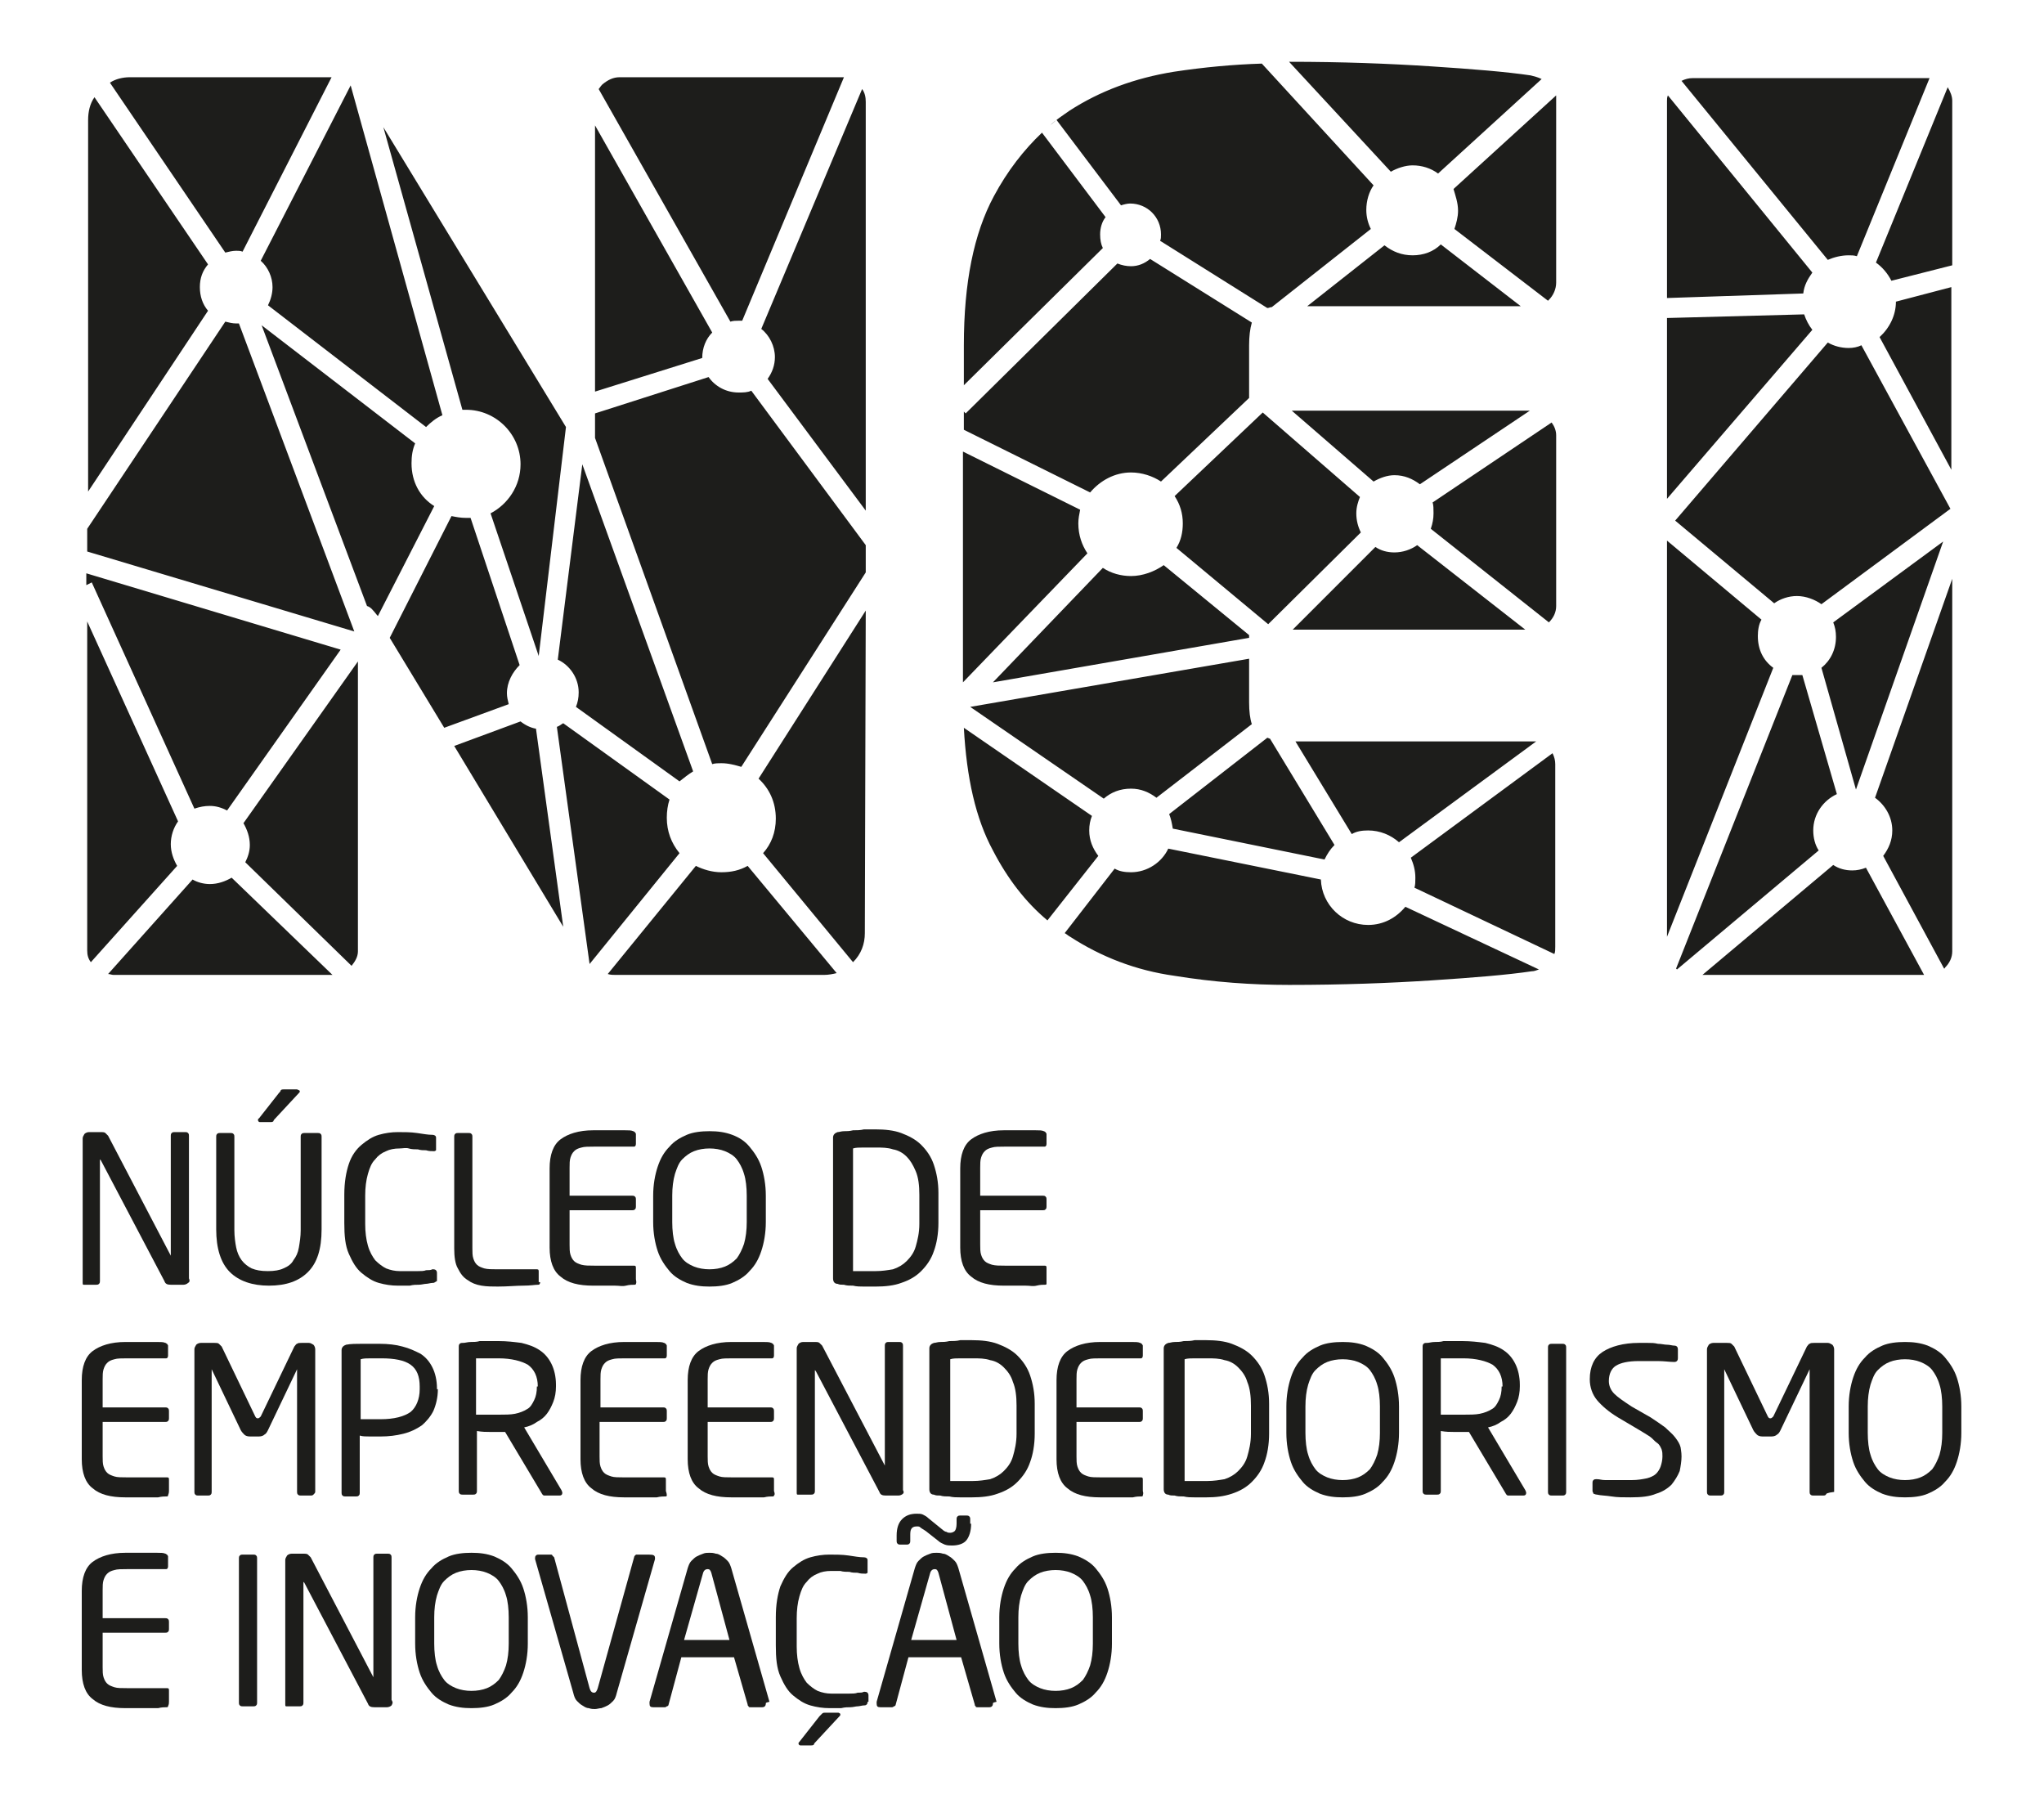 <svg xmlns="http://www.w3.org/2000/svg" xmlns:xlink="http://www.w3.org/1999/xlink" id="Camada_1" x="0px" y="0px" viewBox="0 0 225 199" style="enable-background:new 0 0 225 199;" xml:space="preserve"><style type="text/css">	.st0{fill:#1D1D1B;}</style><g>	<g>		<g>			<path class="st0" d="M20.7,141.2c-0.1,0.1-0.3,0.2-0.5,0.2h-1.4c-0.4,0-0.6-0.1-0.7-0.4l-7-13.3c0,0-0.1-0.1-0.1-0.1    c0,0,0,0,0,0.1V141c0,0.1,0,0.2-0.1,0.3c-0.1,0.1-0.2,0.1-0.3,0.1H9.5c-0.1,0-0.2,0-0.3,0c-0.1,0-0.1-0.1-0.1-0.2v-15.9    c0-0.2,0.1-0.3,0.2-0.5c0.1-0.1,0.3-0.2,0.5-0.2H11c0.3,0,0.5,0,0.6,0.1c0.1,0.1,0.2,0.2,0.3,0.3l6.9,13.2l0,0.1c0,0,0,0,0-0.1    v-13.2c0-0.1,0-0.2,0.1-0.3c0.1-0.1,0.2-0.1,0.3-0.1h1.2c0.1,0,0.2,0,0.3,0.1c0.1,0.1,0.1,0.2,0.1,0.3v15.7    C20.9,140.9,20.9,141.1,20.7,141.2z"></path>			<path class="st0" d="M35.4,135.3c0,2.2-0.5,3.7-1.5,4.7c-1,1-2.4,1.5-4.3,1.5c-1.8,0-3.3-0.5-4.3-1.5c-1-1-1.5-2.6-1.5-4.7v-10.2    c0-0.1,0-0.2,0.1-0.3c0.1-0.1,0.2-0.1,0.3-0.1h1.2c0.1,0,0.2,0,0.3,0.1c0.1,0.1,0.1,0.2,0.1,0.3v10.3c0,0.7,0.1,1.4,0.2,1.9    s0.3,1,0.6,1.4c0.3,0.4,0.7,0.7,1.1,0.9c0.5,0.2,1,0.3,1.8,0.3c0.7,0,1.3-0.1,1.7-0.3c0.5-0.2,0.9-0.5,1.1-0.9    c0.3-0.4,0.5-0.8,0.6-1.4c0.1-0.6,0.2-1.2,0.2-1.9v-10.3c0-0.1,0-0.2,0.1-0.3c0.1-0.1,0.2-0.1,0.3-0.1H35c0.1,0,0.2,0,0.3,0.1    c0.1,0.1,0.1,0.2,0.1,0.3V135.3z M33,120.1c0,0.1,0,0.1-0.1,0.2l-2.6,2.8c-0.1,0.1-0.2,0.2-0.2,0.3c-0.1,0.1-0.2,0.1-0.3,0.1    h-1.2c-0.1,0-0.2-0.1-0.2-0.2c0-0.1,0-0.2,0.1-0.2l2.2-2.8c0.1-0.1,0.2-0.2,0.2-0.3c0.1-0.1,0.2-0.1,0.3-0.1h1.5    C32.9,120,33,120,33,120.1z"></path>			<path class="st0" d="M47.9,141.1c-0.1,0.1-0.2,0.1-0.3,0.1c-0.2,0-0.5,0.1-0.7,0.1c-0.2,0-0.5,0.1-0.8,0.1c-0.3,0-0.6,0-1,0.1    c-0.4,0-0.8,0-1.3,0c-0.7,0-1.4-0.1-2.1-0.3s-1.3-0.6-1.9-1.1c-0.6-0.5-1-1.2-1.4-2.1c-0.4-0.9-0.5-2-0.5-3.4v-3.1    c0-1.4,0.2-2.5,0.5-3.4s0.8-1.6,1.4-2.1c0.6-0.5,1.2-0.9,1.9-1.1c0.7-0.2,1.4-0.3,2.1-0.3c0.7,0,1.4,0,2.1,0.1    c0.7,0.1,1.2,0.2,1.7,0.2c0.2,0,0.4,0.1,0.4,0.3v1.2c0,0.1,0,0.1,0,0.2c0,0-0.1,0.1-0.2,0.1h-0.1c-0.2,0-0.5,0-0.8-0.1    c-0.3,0-0.6,0-0.9-0.1c-0.3,0-0.7,0-1-0.1s-0.7,0-1,0c-0.6,0-1.1,0.1-1.5,0.3c-0.5,0.2-0.9,0.5-1.2,0.9c-0.4,0.4-0.6,0.9-0.8,1.6    c-0.2,0.7-0.3,1.5-0.3,2.4v3.1c0,0.9,0.1,1.7,0.3,2.4c0.2,0.7,0.5,1.2,0.8,1.6c0.4,0.4,0.8,0.7,1.2,0.9c0.5,0.2,1,0.3,1.5,0.3    c0.3,0,0.7,0,1,0c0.4,0,0.7,0,1,0c0.3,0,0.7,0,0.9-0.1c0.3,0,0.5,0,0.7-0.1h0.1c0.2,0,0.4,0.1,0.4,0.4v0.9    C48,141,48,141.1,47.9,141.1z"></path>			<path class="st0" d="M59.4,141.3c0,0.1-0.1,0.1-0.2,0.1c-0.3,0-0.8,0.1-1.6,0.1c-0.8,0-1.7,0.1-2.8,0.1c-0.6,0-1.2,0-1.8-0.1    c-0.6-0.1-1.1-0.3-1.5-0.6c-0.5-0.3-0.8-0.7-1.1-1.3c-0.3-0.5-0.4-1.3-0.4-2.2v-12.3c0-0.1,0-0.2,0.1-0.3    c0.1-0.1,0.2-0.1,0.3-0.1h1.2c0.1,0,0.2,0,0.3,0.1c0.1,0.1,0.1,0.2,0.1,0.3v12.3c0,0.4,0,0.8,0.1,1.1c0.1,0.3,0.2,0.5,0.4,0.7    c0.2,0.2,0.5,0.3,0.8,0.4c0.4,0.1,0.8,0.1,1.4,0.1h4.4c0.2,0,0.2,0.1,0.2,0.3v1.1C59.5,141.1,59.5,141.2,59.4,141.3z"></path>			<path class="st0" d="M70,141.3c0,0.1-0.1,0.1-0.2,0.1c-0.2,0-0.5,0-0.9,0.1s-0.7,0-1.2,0c-0.4,0-0.8,0-1.3,0c-0.4,0-0.8,0-1.1,0    c-1.6,0-2.8-0.3-3.6-1c-0.8-0.6-1.2-1.7-1.2-3.2v-8.7c0-1.5,0.4-2.6,1.2-3.2c0.8-0.6,2-1,3.6-1c0.3,0,0.7,0,1.1,0    c0.4,0,0.8,0,1.2,0c0.4,0,0.8,0,1.2,0c0.4,0,0.7,0,0.9,0.1c0.1,0,0.1,0.1,0.2,0.1c0,0.1,0.1,0.1,0.1,0.2v1.1    c0,0.2-0.1,0.3-0.2,0.3h-4.4c-0.6,0-1.1,0-1.4,0.1c-0.4,0.1-0.6,0.2-0.8,0.4c-0.2,0.2-0.3,0.4-0.4,0.7c-0.1,0.3-0.1,0.7-0.1,1.1    v3.1h6.9c0.1,0,0.2,0,0.3,0.1c0.1,0.1,0.1,0.2,0.1,0.3v0.8c0,0.1,0,0.2-0.1,0.3c-0.1,0.1-0.2,0.1-0.3,0.1h-6.9v3.8    c0,0.4,0,0.8,0.1,1.1c0.1,0.3,0.2,0.5,0.4,0.7c0.2,0.2,0.5,0.3,0.8,0.4c0.4,0.1,0.8,0.1,1.4,0.1h4.4c0.2,0,0.2,0.1,0.2,0.3v1.2    C70.1,141.2,70,141.3,70,141.3z"></path>			<path class="st0" d="M84.3,134.5c0,1.2-0.2,2.3-0.5,3.2c-0.3,0.9-0.7,1.6-1.3,2.2c-0.5,0.6-1.2,1-1.9,1.3    c-0.7,0.3-1.6,0.4-2.5,0.4s-1.7-0.1-2.5-0.4c-0.7-0.3-1.4-0.7-1.9-1.3c-0.5-0.6-1-1.3-1.3-2.2s-0.5-2-0.5-3.2v-2.9    c0-1.2,0.2-2.3,0.5-3.2s0.7-1.6,1.3-2.2c0.5-0.6,1.2-1,1.9-1.3c0.7-0.3,1.6-0.4,2.5-0.4s1.7,0.1,2.5,0.4s1.4,0.7,1.9,1.3    c0.5,0.6,1,1.3,1.3,2.2c0.3,0.9,0.5,2,0.5,3.2V134.5z M82.2,131.6c0-0.9-0.1-1.8-0.3-2.4c-0.2-0.7-0.5-1.2-0.8-1.6    c-0.3-0.4-0.8-0.7-1.3-0.9c-0.5-0.2-1.1-0.3-1.7-0.3c-0.6,0-1.2,0.1-1.7,0.3c-0.5,0.2-0.9,0.5-1.3,0.9c-0.4,0.4-0.6,1-0.8,1.6    c-0.2,0.7-0.3,1.5-0.3,2.4v2.9c0,0.9,0.1,1.8,0.3,2.4c0.2,0.7,0.5,1.2,0.8,1.6c0.3,0.4,0.8,0.7,1.3,0.9c0.5,0.2,1.1,0.3,1.7,0.3    c0.6,0,1.2-0.1,1.7-0.3c0.5-0.2,0.9-0.5,1.3-0.9c0.3-0.4,0.6-1,0.8-1.6c0.2-0.7,0.3-1.5,0.3-2.4V131.6z"></path>			<path class="st0" d="M103.3,134.6c0,1.2-0.2,2.3-0.5,3.1c-0.3,0.9-0.8,1.6-1.4,2.2c-0.6,0.6-1.3,1-2.2,1.3    c-0.8,0.3-1.8,0.4-2.8,0.4c-0.4,0-0.9,0-1.3,0c-0.4,0-0.8,0-1.2-0.1c-0.4,0-0.7,0-1-0.1c-0.3,0-0.5,0-0.7-0.1    c-0.3,0-0.5-0.2-0.5-0.6v-15.5c0-0.3,0.2-0.5,0.5-0.6c0.2,0,0.4-0.1,0.7-0.1c0.3,0,0.6,0,1-0.1c0.4,0,0.8,0,1.2-0.1    c0.4,0,0.8,0,1.3,0c1,0,2,0.1,2.8,0.4c0.8,0.3,1.6,0.7,2.2,1.3c0.6,0.6,1.1,1.3,1.4,2.2c0.3,0.9,0.5,1.9,0.5,3.1V134.6z     M101.2,131.5c0-1-0.1-1.9-0.4-2.6s-0.6-1.2-1-1.6c-0.4-0.4-0.9-0.7-1.5-0.8c-0.6-0.2-1.2-0.2-1.9-0.2c-0.5,0-1,0-1.4,0    c-0.4,0-0.8,0-1.1,0.1v13.5c0.4,0,0.7,0,1.1,0s0.8,0,1.4,0c0.7,0,1.3-0.1,1.9-0.2c0.6-0.2,1.1-0.5,1.5-0.9c0.4-0.4,0.8-0.9,1-1.6    c0.2-0.7,0.4-1.5,0.4-2.5V131.5z"></path>			<path class="st0" d="M115.2,141.3c0,0.1-0.1,0.1-0.2,0.1c-0.2,0-0.5,0-0.9,0.1s-0.7,0-1.2,0c-0.4,0-0.8,0-1.3,0    c-0.4,0-0.8,0-1.1,0c-1.6,0-2.8-0.3-3.6-1c-0.8-0.6-1.2-1.7-1.2-3.2v-8.7c0-1.5,0.4-2.6,1.2-3.2c0.8-0.6,2-1,3.6-1    c0.3,0,0.7,0,1.1,0c0.4,0,0.8,0,1.2,0c0.4,0,0.8,0,1.2,0c0.4,0,0.7,0,0.9,0.1c0.1,0,0.1,0.1,0.2,0.1c0,0.1,0.1,0.1,0.1,0.2v1.1    c0,0.2-0.1,0.3-0.2,0.3h-4.4c-0.6,0-1.1,0-1.4,0.1c-0.4,0.1-0.6,0.2-0.8,0.4c-0.2,0.2-0.3,0.4-0.4,0.7c-0.1,0.3-0.1,0.7-0.1,1.1    v3.1h6.9c0.1,0,0.2,0,0.3,0.1c0.1,0.1,0.1,0.2,0.1,0.3v0.8c0,0.1,0,0.2-0.1,0.3c-0.1,0.1-0.2,0.1-0.3,0.1h-6.9v3.8    c0,0.4,0,0.8,0.1,1.1c0.1,0.3,0.2,0.5,0.4,0.7c0.2,0.2,0.5,0.3,0.8,0.4c0.4,0.1,0.8,0.1,1.4,0.1h4.4c0.2,0,0.2,0.1,0.2,0.3v1.2    C115.2,141.2,115.2,141.3,115.2,141.3z"></path>			<path class="st0" d="M18.5,164.6c0,0.1-0.1,0.1-0.2,0.1c-0.2,0-0.5,0-0.9,0.1c-0.4,0-0.7,0-1.2,0c-0.4,0-0.8,0-1.3,0    c-0.4,0-0.8,0-1.1,0c-1.6,0-2.8-0.3-3.6-1c-0.8-0.6-1.2-1.7-1.2-3.2v-8.7c0-1.5,0.4-2.6,1.2-3.2c0.8-0.6,2-1,3.6-1    c0.3,0,0.7,0,1.1,0c0.4,0,0.8,0,1.2,0c0.4,0,0.8,0,1.2,0c0.4,0,0.7,0,0.9,0.1c0.1,0,0.1,0.1,0.2,0.1c0,0.1,0.1,0.1,0.1,0.2v1.1    c0,0.2-0.1,0.3-0.2,0.3H14c-0.6,0-1.1,0-1.4,0.1c-0.4,0.1-0.6,0.2-0.8,0.4c-0.2,0.2-0.3,0.4-0.4,0.7c-0.1,0.3-0.1,0.7-0.1,1.1    v3.1h6.9c0.1,0,0.2,0,0.3,0.1c0.1,0.1,0.1,0.2,0.1,0.3v0.8c0,0.1,0,0.2-0.1,0.3c-0.1,0.1-0.2,0.1-0.3,0.1h-6.9v3.8    c0,0.4,0,0.8,0.1,1.1c0.1,0.3,0.2,0.5,0.4,0.7c0.2,0.2,0.5,0.3,0.8,0.4s0.8,0.1,1.4,0.1h4.4c0.2,0,0.2,0.1,0.2,0.3v1.2    C18.6,164.4,18.5,164.5,18.5,164.6z"></path>			<path class="st0" d="M34.5,164.5c-0.1,0.1-0.2,0.1-0.3,0.1h-1.1c-0.1,0-0.2,0-0.3-0.1c-0.1-0.1-0.1-0.2-0.1-0.3v-13.4    c0,0,0-0.1,0-0.1c0,0,0,0,0,0l-3.2,6.7c-0.1,0.2-0.2,0.4-0.4,0.5c-0.1,0.1-0.3,0.2-0.6,0.2h-1c-0.3,0-0.5-0.1-0.6-0.2    c-0.1-0.1-0.3-0.3-0.4-0.5l-3.2-6.7c0,0,0,0,0,0c0,0,0,0,0,0.1v13.4c0,0.1,0,0.2-0.1,0.3c-0.1,0.1-0.2,0.1-0.3,0.1h-1.1    c-0.1,0-0.2,0-0.3-0.1c-0.1-0.1-0.1-0.2-0.1-0.3v-15.7c0-0.2,0.1-0.3,0.2-0.5c0.1-0.1,0.3-0.2,0.5-0.2h1.5c0.2,0,0.4,0,0.5,0.1    c0.1,0.1,0.2,0.2,0.3,0.3l3.7,7.7c0.1,0.2,0.2,0.2,0.3,0.2c0.1,0,0.2-0.1,0.3-0.2l3.7-7.7c0.1-0.1,0.2-0.3,0.3-0.3    c0.1-0.1,0.3-0.1,0.5-0.1H34c0.2,0,0.3,0.1,0.5,0.2c0.1,0.1,0.2,0.3,0.2,0.5v15.7C34.7,164.3,34.6,164.4,34.5,164.5z"></path>			<path class="st0" d="M48.2,152.9c0,0.9-0.2,1.7-0.5,2.4c-0.3,0.6-0.8,1.2-1.3,1.6c-0.6,0.4-1.2,0.7-2,0.9    c-0.8,0.2-1.6,0.3-2.5,0.3c-0.4,0-0.8,0-1.2,0c-0.4,0-0.8,0-1.1-0.1v6.3c0,0.1,0,0.2-0.1,0.3c-0.1,0.1-0.2,0.1-0.3,0.1H38    c-0.1,0-0.2,0-0.3-0.1c-0.1-0.1-0.1-0.2-0.1-0.3v-15.7c0-0.3,0.2-0.5,0.5-0.6c0.5-0.1,1.1-0.1,1.7-0.1c0.7,0,1.3,0,2,0    c0.9,0,1.8,0.1,2.5,0.3c0.8,0.2,1.4,0.5,2,0.8c0.6,0.4,1,0.9,1.3,1.5c0.3,0.6,0.5,1.4,0.5,2.3V152.9z M46.2,152.6    c0-1.1-0.3-1.9-1-2.4s-1.8-0.7-3.2-0.7c-0.3,0-0.7,0-1.2,0c-0.4,0-0.8,0-1.1,0.1v6.6c0.1,0,0.3,0,0.5,0c0.2,0,0.4,0,0.6,0    c0.2,0,0.4,0,0.6,0c0.2,0,0.4,0,0.5,0c1.5,0,2.6-0.3,3.3-0.8c0.6-0.5,1-1.4,1-2.5V152.6z"></path>			<path class="st0" d="M61.9,164.3c0,0.2-0.1,0.3-0.3,0.3h-1.4c-0.1,0-0.2,0-0.3,0c-0.1,0-0.2-0.1-0.3-0.3l-4-6.7h-0.2H55    c-0.4,0-0.7,0-1.1,0s-0.8,0-1.4-0.1v6.6c0,0.1,0,0.2-0.1,0.3c-0.1,0.1-0.2,0.1-0.3,0.1h-1.2c-0.1,0-0.2,0-0.3-0.1    c-0.1-0.1-0.1-0.2-0.1-0.3v-15.8c0-0.2,0-0.3,0.1-0.4c0.1-0.1,0.2-0.1,0.4-0.1c0.2,0,0.5-0.1,0.8-0.1c0.3,0,0.7,0,1-0.1    c0.4,0,0.7,0,1.1,0c0.4,0,0.7,0,1,0c0.9,0,1.7,0.1,2.5,0.2c0.8,0.2,1.4,0.4,2,0.8c0.6,0.4,1,0.9,1.3,1.5c0.3,0.6,0.5,1.4,0.5,2.3    v0.2c0,0.6-0.1,1.2-0.3,1.7c-0.2,0.5-0.4,0.9-0.7,1.3s-0.7,0.7-1.1,0.9c-0.4,0.3-0.9,0.5-1.4,0.6l4.1,6.9    C61.9,164.2,61.9,164.3,61.9,164.3z M59.2,152.6c0-1.1-0.4-1.9-1.1-2.4c-0.7-0.4-1.8-0.7-3.2-0.7c-0.2,0-0.4,0-0.6,0    c-0.2,0-0.5,0-0.7,0c-0.2,0-0.5,0-0.7,0c-0.2,0-0.4,0-0.5,0v6.2c0.5,0,1,0,1.4,0c0.5,0,0.8,0,1.1,0c0.7,0,1.3,0,1.8-0.1    c0.5-0.1,1-0.3,1.3-0.5c0.4-0.2,0.6-0.6,0.8-1c0.2-0.4,0.3-0.9,0.3-1.5V152.6z"></path>			<path class="st0" d="M73.4,164.6c0,0.1-0.1,0.1-0.2,0.1c-0.2,0-0.5,0-0.9,0.1c-0.4,0-0.7,0-1.2,0c-0.4,0-0.8,0-1.3,0    c-0.4,0-0.8,0-1.1,0c-1.6,0-2.8-0.3-3.6-1c-0.8-0.6-1.2-1.7-1.2-3.2v-8.7c0-1.5,0.4-2.6,1.2-3.2c0.8-0.6,2-1,3.6-1    c0.3,0,0.7,0,1.1,0c0.4,0,0.8,0,1.2,0c0.4,0,0.8,0,1.2,0c0.4,0,0.7,0,0.9,0.1c0.1,0,0.1,0.1,0.2,0.1c0,0.1,0.1,0.1,0.1,0.2v1.1    c0,0.2-0.1,0.3-0.2,0.3h-4.4c-0.6,0-1.1,0-1.4,0.1c-0.4,0.1-0.6,0.2-0.8,0.4c-0.2,0.2-0.3,0.4-0.4,0.7c-0.1,0.3-0.1,0.7-0.1,1.1    v3.1H73c0.1,0,0.2,0,0.3,0.1c0.1,0.1,0.1,0.2,0.1,0.3v0.8c0,0.1,0,0.2-0.1,0.3c-0.1,0.1-0.2,0.1-0.3,0.1H66v3.8    c0,0.4,0,0.8,0.1,1.1c0.1,0.3,0.2,0.5,0.4,0.7c0.2,0.2,0.5,0.3,0.8,0.4s0.8,0.1,1.4,0.1h4.4c0.2,0,0.2,0.1,0.2,0.3v1.2    C73.4,164.4,73.4,164.5,73.4,164.6z"></path>			<path class="st0" d="M85.2,164.6c0,0.1-0.1,0.1-0.2,0.1c-0.2,0-0.5,0-0.9,0.1c-0.4,0-0.7,0-1.2,0c-0.4,0-0.8,0-1.3,0    c-0.4,0-0.8,0-1.1,0c-1.6,0-2.8-0.3-3.6-1c-0.8-0.6-1.2-1.7-1.2-3.2v-8.7c0-1.5,0.4-2.6,1.2-3.2c0.8-0.6,2-1,3.6-1    c0.3,0,0.7,0,1.1,0c0.4,0,0.8,0,1.2,0c0.4,0,0.8,0,1.2,0c0.4,0,0.7,0,0.9,0.1c0.1,0,0.1,0.1,0.2,0.1c0,0.1,0.1,0.1,0.1,0.2v1.1    c0,0.2-0.1,0.3-0.2,0.3h-4.4c-0.6,0-1.1,0-1.4,0.1c-0.4,0.1-0.6,0.2-0.8,0.4c-0.2,0.2-0.3,0.4-0.4,0.7c-0.1,0.3-0.1,0.7-0.1,1.1    v3.1h6.9c0.1,0,0.2,0,0.3,0.1c0.1,0.1,0.1,0.2,0.1,0.3v0.8c0,0.1,0,0.2-0.1,0.3c-0.1,0.1-0.2,0.1-0.3,0.1h-6.9v3.8    c0,0.4,0,0.8,0.1,1.1c0.1,0.3,0.2,0.5,0.4,0.7c0.2,0.2,0.5,0.3,0.8,0.4s0.8,0.1,1.4,0.1H85c0.2,0,0.2,0.1,0.2,0.3v1.2    C85.3,164.4,85.3,164.5,85.2,164.6z"></path>			<path class="st0" d="M99.4,164.4c-0.1,0.1-0.3,0.2-0.5,0.2h-1.4c-0.4,0-0.6-0.1-0.7-0.4l-7-13.3c0,0-0.1-0.1-0.1-0.1    c0,0,0,0,0,0.1v13.2c0,0.1,0,0.2-0.1,0.3c-0.1,0.1-0.2,0.1-0.3,0.1h-1.2c-0.1,0-0.2,0-0.3,0c-0.1,0-0.1-0.1-0.1-0.2v-15.9    c0-0.2,0.1-0.3,0.2-0.5c0.1-0.1,0.3-0.2,0.5-0.2h1.2c0.3,0,0.5,0,0.6,0.1c0.1,0.1,0.2,0.2,0.3,0.3l6.9,13.2l0,0.1c0,0,0,0,0-0.1    v-13.2c0-0.1,0-0.2,0.1-0.3c0.1-0.1,0.2-0.1,0.3-0.1h1.2c0.1,0,0.2,0,0.3,0.1c0.1,0.1,0.1,0.2,0.1,0.3V164    C99.5,164.2,99.5,164.3,99.4,164.4z"></path>			<path class="st0" d="M113.9,157.8c0,1.2-0.2,2.3-0.5,3.1c-0.3,0.9-0.8,1.6-1.4,2.2c-0.6,0.6-1.3,1-2.2,1.3    c-0.8,0.3-1.8,0.4-2.8,0.4c-0.4,0-0.9,0-1.3,0c-0.4,0-0.8,0-1.2-0.1c-0.4,0-0.7,0-1-0.1c-0.3,0-0.5,0-0.7-0.1    c-0.3,0-0.5-0.2-0.5-0.6v-15.5c0-0.3,0.2-0.5,0.5-0.6c0.2,0,0.4-0.1,0.7-0.1c0.3,0,0.6,0,1-0.1c0.4,0,0.8,0,1.2-0.1    c0.4,0,0.8,0,1.3,0c1,0,2,0.1,2.8,0.4c0.8,0.3,1.6,0.7,2.2,1.3s1.1,1.3,1.4,2.2c0.3,0.9,0.5,1.9,0.5,3.1V157.8z M111.9,154.7    c0-1-0.1-1.9-0.4-2.6c-0.2-0.7-0.6-1.2-1-1.6c-0.4-0.4-0.9-0.7-1.5-0.8c-0.6-0.2-1.2-0.2-1.9-0.2c-0.5,0-1,0-1.4,0    c-0.4,0-0.8,0-1.1,0.1V163c0.4,0,0.7,0,1.1,0c0.4,0,0.8,0,1.4,0c0.7,0,1.3-0.1,1.9-0.2c0.6-0.2,1.1-0.5,1.5-0.9    c0.4-0.4,0.8-0.9,1-1.6c0.2-0.7,0.4-1.5,0.4-2.5V154.7z"></path>			<path class="st0" d="M125.8,164.6c0,0.1-0.1,0.1-0.2,0.1c-0.2,0-0.5,0-0.9,0.1c-0.4,0-0.7,0-1.2,0c-0.4,0-0.8,0-1.3,0    c-0.4,0-0.8,0-1.1,0c-1.6,0-2.8-0.3-3.6-1c-0.8-0.6-1.2-1.7-1.2-3.2v-8.7c0-1.5,0.4-2.6,1.2-3.2c0.8-0.6,2-1,3.6-1    c0.3,0,0.7,0,1.1,0c0.4,0,0.8,0,1.2,0c0.4,0,0.8,0,1.2,0c0.4,0,0.7,0,0.9,0.1c0.1,0,0.1,0.1,0.2,0.1c0,0.1,0.1,0.1,0.1,0.2v1.1    c0,0.2-0.1,0.3-0.2,0.3h-4.4c-0.6,0-1.1,0-1.4,0.1c-0.4,0.1-0.6,0.2-0.8,0.4c-0.2,0.2-0.3,0.4-0.4,0.7c-0.1,0.3-0.1,0.7-0.1,1.1    v3.1h6.9c0.1,0,0.2,0,0.3,0.1c0.1,0.1,0.1,0.2,0.1,0.3v0.8c0,0.1,0,0.2-0.1,0.3c-0.1,0.1-0.2,0.1-0.3,0.1h-6.9v3.8    c0,0.4,0,0.8,0.1,1.1c0.1,0.3,0.2,0.5,0.4,0.7c0.2,0.2,0.5,0.3,0.8,0.4s0.8,0.1,1.4,0.1h4.4c0.2,0,0.2,0.1,0.2,0.3v1.2    C125.9,164.4,125.8,164.5,125.8,164.6z"></path>			<path class="st0" d="M139.7,157.8c0,1.2-0.2,2.3-0.5,3.1c-0.3,0.9-0.8,1.6-1.4,2.2c-0.6,0.6-1.3,1-2.2,1.3s-1.8,0.4-2.8,0.4    c-0.4,0-0.9,0-1.3,0c-0.4,0-0.8,0-1.2-0.1c-0.4,0-0.7,0-1-0.1c-0.3,0-0.5,0-0.7-0.1c-0.3,0-0.5-0.2-0.5-0.6v-15.5    c0-0.3,0.2-0.5,0.5-0.6c0.2,0,0.4-0.1,0.7-0.1c0.3,0,0.6,0,1-0.1c0.4,0,0.8,0,1.2-0.1c0.4,0,0.8,0,1.3,0c1,0,2,0.1,2.8,0.4    c0.8,0.3,1.6,0.7,2.2,1.3c0.6,0.6,1.1,1.3,1.4,2.2c0.3,0.9,0.5,1.9,0.5,3.1V157.8z M137.7,154.7c0-1-0.1-1.9-0.4-2.6    c-0.2-0.7-0.6-1.2-1-1.6c-0.4-0.4-0.9-0.7-1.5-0.8c-0.6-0.2-1.2-0.2-1.9-0.2c-0.5,0-1,0-1.4,0c-0.4,0-0.8,0-1.1,0.1V163    c0.4,0,0.7,0,1.1,0s0.8,0,1.4,0c0.7,0,1.3-0.1,1.9-0.2c0.6-0.2,1.1-0.5,1.5-0.9c0.4-0.4,0.8-0.9,1-1.6c0.2-0.7,0.4-1.5,0.4-2.5    V154.7z"></path>			<path class="st0" d="M154,157.7c0,1.2-0.2,2.3-0.5,3.2c-0.3,0.9-0.7,1.6-1.3,2.2c-0.5,0.6-1.2,1-1.9,1.3    c-0.7,0.3-1.6,0.4-2.5,0.4c-0.9,0-1.7-0.1-2.5-0.4c-0.7-0.3-1.4-0.7-1.9-1.3c-0.5-0.6-1-1.3-1.3-2.2c-0.3-0.9-0.5-2-0.5-3.2v-2.9    c0-1.2,0.2-2.3,0.5-3.2c0.3-0.9,0.7-1.6,1.3-2.2c0.5-0.6,1.2-1,1.9-1.3c0.7-0.3,1.6-0.4,2.5-0.4c0.9,0,1.7,0.1,2.5,0.4    c0.7,0.3,1.4,0.7,1.9,1.3c0.5,0.6,1,1.3,1.3,2.2c0.3,0.9,0.5,2,0.5,3.2V157.7z M151.9,154.8c0-0.9-0.1-1.8-0.3-2.4    c-0.2-0.7-0.5-1.2-0.8-1.6c-0.3-0.4-0.8-0.7-1.3-0.9c-0.5-0.2-1.1-0.3-1.7-0.3c-0.6,0-1.2,0.1-1.7,0.3c-0.5,0.2-0.9,0.5-1.3,0.9    c-0.4,0.4-0.6,1-0.8,1.6c-0.2,0.7-0.3,1.5-0.3,2.4v2.9c0,0.9,0.1,1.8,0.3,2.4c0.2,0.7,0.5,1.2,0.8,1.6c0.3,0.4,0.8,0.7,1.3,0.9    c0.5,0.2,1.1,0.3,1.7,0.3c0.6,0,1.2-0.1,1.7-0.3c0.5-0.2,0.9-0.5,1.3-0.9c0.3-0.4,0.6-1,0.8-1.6c0.2-0.7,0.3-1.5,0.3-2.4V154.8z"></path>			<path class="st0" d="M168,164.3c0,0.2-0.1,0.3-0.3,0.3h-1.4c-0.1,0-0.2,0-0.3,0c-0.1,0-0.2-0.1-0.3-0.3l-4-6.7h-0.2h-0.4    c-0.4,0-0.7,0-1.1,0s-0.8,0-1.4-0.1v6.6c0,0.1,0,0.2-0.1,0.3c-0.1,0.1-0.2,0.1-0.3,0.1H157c-0.1,0-0.2,0-0.3-0.1    c-0.1-0.1-0.1-0.2-0.1-0.3v-15.8c0-0.2,0-0.3,0.1-0.4c0.1-0.1,0.2-0.1,0.4-0.1c0.2,0,0.5-0.1,0.8-0.1c0.3,0,0.7,0,1-0.1    c0.4,0,0.7,0,1.1,0c0.4,0,0.7,0,1,0c0.9,0,1.7,0.1,2.5,0.2c0.8,0.2,1.4,0.4,2,0.8c0.6,0.4,1,0.9,1.3,1.5c0.3,0.6,0.5,1.4,0.5,2.3    v0.2c0,0.6-0.1,1.2-0.3,1.7c-0.2,0.5-0.4,0.9-0.7,1.3s-0.7,0.7-1.1,0.9c-0.4,0.3-0.9,0.5-1.4,0.6l4.1,6.9    C168,164.2,168,164.3,168,164.3z M165.4,152.6c0-1.1-0.4-1.9-1.1-2.4c-0.7-0.4-1.8-0.7-3.2-0.7c-0.2,0-0.4,0-0.6,0s-0.5,0-0.7,0    c-0.2,0-0.5,0-0.7,0c-0.2,0-0.4,0-0.5,0v6.2c0.5,0,1,0,1.4,0c0.5,0,0.8,0,1.1,0c0.7,0,1.3,0,1.8-0.1c0.5-0.1,1-0.3,1.3-0.5    c0.4-0.2,0.6-0.6,0.8-1c0.2-0.4,0.3-0.9,0.3-1.5V152.6z"></path>			<path class="st0" d="M172.3,164.5c-0.1,0.1-0.2,0.1-0.3,0.1h-1.2c-0.1,0-0.2,0-0.3-0.1c-0.1-0.1-0.1-0.2-0.1-0.3v-15.9    c0-0.1,0-0.2,0.1-0.3c0.1-0.1,0.2-0.1,0.3-0.1h1.2c0.1,0,0.2,0,0.3,0.1c0.1,0.1,0.1,0.2,0.1,0.3v15.9    C172.4,164.3,172.4,164.4,172.3,164.5z"></path>			<path class="st0" d="M185.1,160.3c0,0.5-0.1,1.1-0.2,1.6c-0.2,0.5-0.5,1-0.9,1.5c-0.4,0.4-1,0.8-1.7,1c-0.7,0.3-1.6,0.4-2.8,0.4    c-0.8,0-1.5,0-2.1-0.1c-0.6-0.1-1.2-0.1-1.6-0.2c-0.2,0-0.3-0.1-0.4-0.1c0-0.1-0.1-0.2-0.1-0.3v-0.9c0-0.1,0-0.2,0.1-0.3    c0.1-0.1,0.2-0.1,0.3-0.1h0.1c0.3,0,0.5,0.1,0.9,0.1c0.3,0,0.7,0,1,0s0.7,0,1,0c0.3,0,0.6,0,0.9,0c0.7,0,1.2-0.1,1.7-0.2    c0.4-0.1,0.8-0.3,1-0.5s0.4-0.5,0.5-0.8c0.1-0.3,0.2-0.7,0.2-1.1c0-0.3,0-0.5-0.1-0.8c-0.1-0.2-0.2-0.5-0.5-0.7s-0.5-0.5-0.8-0.7    c-0.3-0.2-0.8-0.5-1.3-0.8l-2.2-1.3c-1-0.6-1.8-1.3-2.3-1.9c-0.5-0.6-0.8-1.4-0.8-2.3c0-1.4,0.5-2.4,1.4-3c0.9-0.6,2.3-1,4-1    c0.3,0,0.7,0,1,0c0.4,0,0.7,0,1.1,0.1c0.4,0,0.7,0.1,1,0.1c0.3,0,0.6,0.1,0.8,0.1c0.3,0,0.4,0.2,0.4,0.4v1c0,0.2-0.1,0.4-0.4,0.4    h0c-0.5,0-1.1-0.1-1.8-0.1c-0.7,0-1.4,0-2.1,0c-1.2,0-2,0.2-2.5,0.5c-0.5,0.3-0.8,0.9-0.8,1.7c0,0.5,0.2,1,0.6,1.4    c0.4,0.4,1,0.8,1.9,1.4l2.1,1.2c0.6,0.4,1.2,0.8,1.6,1.1c0.4,0.4,0.8,0.7,1.1,1.1c0.3,0.4,0.5,0.7,0.6,1.1    C185,159.4,185.1,159.8,185.1,160.3z"></path>			<path class="st0" d="M201,164.5c-0.1,0.1-0.2,0.1-0.3,0.1h-1.1c-0.1,0-0.2,0-0.3-0.1c-0.1-0.1-0.1-0.2-0.1-0.3v-13.4    c0,0,0-0.1,0-0.1c0,0,0,0,0,0l-3.2,6.7c-0.1,0.2-0.2,0.4-0.4,0.5c-0.1,0.1-0.3,0.2-0.6,0.2h-1c-0.3,0-0.5-0.1-0.6-0.2    c-0.1-0.1-0.3-0.3-0.4-0.5l-3.2-6.7c0,0,0,0,0,0c0,0,0,0,0,0.1v13.4c0,0.1,0,0.2-0.1,0.3c-0.1,0.1-0.2,0.1-0.3,0.1h-1.1    c-0.1,0-0.2,0-0.3-0.1c-0.1-0.1-0.1-0.2-0.1-0.3v-15.7c0-0.2,0.1-0.3,0.2-0.5c0.1-0.1,0.3-0.2,0.5-0.2h1.5c0.2,0,0.4,0,0.5,0.1    c0.1,0.1,0.2,0.2,0.3,0.3l3.7,7.7c0.1,0.2,0.2,0.2,0.3,0.2c0.1,0,0.2-0.1,0.3-0.2l3.7-7.7c0.1-0.1,0.2-0.3,0.3-0.3    c0.1-0.1,0.3-0.1,0.5-0.1h1.5c0.2,0,0.3,0.1,0.5,0.2c0.1,0.1,0.2,0.3,0.2,0.5v15.7C201.1,164.3,201,164.4,201,164.5z"></path>			<path class="st0" d="M215.9,157.7c0,1.2-0.2,2.3-0.5,3.2c-0.3,0.9-0.7,1.6-1.3,2.2c-0.5,0.6-1.2,1-1.9,1.3    c-0.7,0.3-1.6,0.4-2.5,0.4c-0.9,0-1.7-0.1-2.5-0.4c-0.7-0.3-1.4-0.7-1.9-1.3c-0.5-0.6-1-1.3-1.3-2.2c-0.3-0.9-0.5-2-0.5-3.2v-2.9    c0-1.2,0.2-2.3,0.5-3.2c0.3-0.9,0.7-1.6,1.3-2.2c0.5-0.6,1.2-1,1.9-1.3c0.7-0.3,1.6-0.4,2.5-0.4c0.9,0,1.7,0.1,2.5,0.4    c0.7,0.3,1.4,0.7,1.9,1.3c0.5,0.6,1,1.3,1.3,2.2c0.3,0.9,0.5,2,0.5,3.2V157.7z M213.8,154.8c0-0.9-0.1-1.8-0.3-2.4    c-0.2-0.7-0.5-1.2-0.8-1.6c-0.3-0.4-0.8-0.7-1.3-0.9c-0.5-0.2-1.1-0.3-1.7-0.3c-0.6,0-1.2,0.1-1.7,0.3c-0.5,0.2-0.9,0.5-1.3,0.9    c-0.4,0.4-0.6,1-0.8,1.6c-0.2,0.7-0.3,1.5-0.3,2.4v2.9c0,0.9,0.1,1.8,0.3,2.4c0.2,0.7,0.5,1.2,0.8,1.6c0.3,0.4,0.8,0.7,1.3,0.9    c0.5,0.2,1.1,0.3,1.7,0.3c0.6,0,1.2-0.1,1.7-0.3c0.5-0.2,0.9-0.5,1.3-0.9c0.3-0.4,0.6-1,0.8-1.6c0.2-0.7,0.3-1.5,0.3-2.4V154.8z"></path>			<path class="st0" d="M18.5,187.8c0,0.1-0.1,0.1-0.2,0.1c-0.2,0-0.5,0-0.9,0.1c-0.4,0-0.7,0-1.2,0c-0.4,0-0.8,0-1.3,0    c-0.4,0-0.8,0-1.1,0c-1.6,0-2.8-0.3-3.6-1c-0.8-0.6-1.2-1.7-1.2-3.2v-8.7c0-1.5,0.4-2.6,1.2-3.2c0.8-0.6,2-1,3.6-1    c0.3,0,0.7,0,1.1,0c0.4,0,0.8,0,1.2,0c0.4,0,0.8,0,1.2,0c0.4,0,0.7,0,0.9,0.1c0.1,0,0.1,0.1,0.2,0.1c0,0.1,0.1,0.1,0.1,0.2v1.1    c0,0.2-0.1,0.3-0.2,0.3H14c-0.6,0-1.1,0-1.4,0.1c-0.4,0.1-0.6,0.2-0.8,0.4c-0.2,0.2-0.3,0.4-0.4,0.7c-0.1,0.3-0.1,0.7-0.1,1.1    v3.1h6.9c0.1,0,0.2,0,0.3,0.1c0.1,0.1,0.1,0.2,0.1,0.3v0.8c0,0.1,0,0.2-0.1,0.3c-0.1,0.1-0.2,0.1-0.3,0.1h-6.9v3.8    c0,0.4,0,0.8,0.1,1.1c0.1,0.3,0.2,0.5,0.4,0.7c0.2,0.2,0.5,0.3,0.8,0.4s0.8,0.1,1.4,0.1h4.4c0.2,0,0.2,0.1,0.2,0.3v1.2    C18.6,187.7,18.5,187.7,18.5,187.8z"></path>			<path class="st0" d="M28.2,187.7c-0.1,0.1-0.2,0.1-0.3,0.1h-1.2c-0.1,0-0.2,0-0.3-0.1c-0.1-0.1-0.1-0.2-0.1-0.3v-15.9    c0-0.1,0-0.2,0.1-0.3c0.1-0.1,0.2-0.1,0.3-0.1h1.2c0.1,0,0.2,0,0.3,0.1c0.1,0.1,0.1,0.2,0.1,0.3v15.9    C28.3,187.5,28.3,187.6,28.2,187.7z"></path>			<path class="st0" d="M43.1,187.7c-0.1,0.1-0.3,0.2-0.5,0.2h-1.4c-0.4,0-0.6-0.1-0.7-0.4l-7-13.3c0,0-0.1-0.1-0.1-0.1    c0,0,0,0,0,0.1v13.2c0,0.1,0,0.2-0.1,0.3c-0.1,0.1-0.2,0.1-0.3,0.1h-1.2c-0.1,0-0.2,0-0.3,0c-0.1,0-0.1-0.1-0.1-0.2v-15.9    c0-0.2,0.1-0.3,0.2-0.5c0.1-0.1,0.3-0.2,0.5-0.2h1.2c0.3,0,0.5,0,0.6,0.1c0.1,0.1,0.2,0.2,0.3,0.3l6.9,13.2l0,0.1c0,0,0,0,0-0.1    v-13.2c0-0.1,0-0.2,0.1-0.3c0.1-0.1,0.2-0.1,0.3-0.1h1.2c0.1,0,0.2,0,0.3,0.1c0.1,0.1,0.1,0.2,0.1,0.3v15.7    C43.3,187.4,43.2,187.5,43.1,187.7z"></path>			<path class="st0" d="M58.1,180.9c0,1.2-0.2,2.3-0.5,3.2c-0.3,0.9-0.7,1.6-1.3,2.2c-0.5,0.6-1.2,1-1.9,1.3    c-0.7,0.3-1.6,0.4-2.5,0.4s-1.7-0.1-2.5-0.4c-0.7-0.3-1.4-0.7-1.9-1.3c-0.5-0.6-1-1.3-1.3-2.2c-0.3-0.9-0.5-2-0.5-3.2V178    c0-1.2,0.2-2.3,0.5-3.2c0.3-0.9,0.7-1.6,1.3-2.2c0.5-0.6,1.2-1,1.9-1.3c0.7-0.3,1.6-0.4,2.5-0.4s1.7,0.1,2.5,0.4    c0.7,0.3,1.4,0.7,1.9,1.3c0.5,0.6,1,1.3,1.3,2.2c0.3,0.9,0.5,2,0.5,3.2V180.9z M56,178c0-0.9-0.1-1.8-0.3-2.4    c-0.2-0.7-0.5-1.2-0.8-1.6c-0.3-0.4-0.8-0.7-1.3-0.9c-0.5-0.2-1.1-0.3-1.7-0.3s-1.2,0.1-1.7,0.3c-0.5,0.2-0.9,0.5-1.3,0.9    c-0.4,0.4-0.6,1-0.8,1.6c-0.2,0.7-0.3,1.5-0.3,2.4v2.9c0,0.9,0.1,1.8,0.3,2.4c0.2,0.7,0.5,1.2,0.8,1.6c0.3,0.4,0.8,0.7,1.3,0.9    c0.5,0.2,1.1,0.3,1.7,0.3s1.2-0.1,1.7-0.3c0.5-0.2,0.9-0.5,1.3-0.9c0.3-0.4,0.6-1,0.8-1.6c0.2-0.7,0.3-1.5,0.3-2.4V178z"></path>			<path class="st0" d="M72.1,171.5c0,0.1,0,0.1,0,0.1l-4.2,14.7c-0.1,0.4-0.2,0.7-0.4,0.9c-0.2,0.2-0.4,0.4-0.6,0.5    c-0.2,0.1-0.4,0.2-0.7,0.3c-0.2,0-0.5,0.1-0.7,0.1c-0.2,0-0.4,0-0.7-0.1c-0.2,0-0.4-0.1-0.7-0.3c-0.2-0.1-0.4-0.3-0.6-0.5    c-0.2-0.2-0.3-0.5-0.4-0.9l-4.2-14.7c0,0,0-0.1,0-0.1c0-0.1,0-0.2,0.1-0.3c0.1-0.1,0.2-0.1,0.3-0.1h1.3c0.1,0,0.2,0,0.2,0.1    c0.1,0.1,0.1,0.1,0.2,0.2l3.9,14.4c0.1,0.3,0.2,0.5,0.5,0.5c0.2,0,0.3-0.2,0.4-0.5l4-14.4c0-0.1,0.1-0.2,0.1-0.2    c0.1-0.1,0.1-0.1,0.2-0.1h1.3C72,171.1,72.1,171.2,72.1,171.5z"></path>			<path class="st0" d="M84.3,187.5c0,0.2-0.1,0.4-0.4,0.4h-1.3c-0.1,0-0.2,0-0.2-0.1c-0.1-0.1-0.1-0.1-0.1-0.2l-1.5-5.2h-5.8    l-1.4,5.2c0,0.1-0.1,0.2-0.2,0.2c-0.1,0.1-0.2,0.1-0.2,0.1h-1.3c-0.3,0-0.4-0.1-0.4-0.4c0-0.1,0-0.1,0-0.2l4.2-14.7    c0.1-0.3,0.2-0.6,0.4-0.8c0.2-0.2,0.4-0.4,0.6-0.5c0.2-0.1,0.4-0.2,0.7-0.3c0.2-0.1,0.5-0.1,0.7-0.1c0.2,0,0.4,0,0.7,0.1    c0.2,0,0.4,0.1,0.7,0.3c0.2,0.1,0.4,0.3,0.6,0.5c0.2,0.2,0.3,0.5,0.4,0.8l4.2,14.7C84.3,187.4,84.3,187.4,84.3,187.5z     M78.3,173.1c-0.1-0.3-0.2-0.4-0.4-0.4c-0.2,0-0.4,0.1-0.5,0.4l-2.1,7.4h5L78.3,173.1z"></path>			<path class="st0" d="M95.5,187.3c0,0.1,0,0.2-0.1,0.3c-0.1,0.1-0.2,0.1-0.3,0.1c-0.2,0-0.5,0.1-0.7,0.1c-0.2,0-0.5,0.1-0.8,0.1    c-0.3,0-0.6,0-1,0.1c-0.4,0-0.8,0-1.3,0c-0.7,0-1.4-0.1-2.1-0.3c-0.7-0.2-1.3-0.6-1.9-1.1c-0.6-0.5-1-1.2-1.4-2.1    c-0.4-0.9-0.5-2-0.5-3.4v-3.1c0-1.4,0.2-2.5,0.5-3.4c0.4-0.9,0.8-1.6,1.4-2.1c0.6-0.5,1.2-0.9,1.9-1.1c0.7-0.2,1.4-0.3,2.1-0.3    c0.7,0,1.4,0,2.1,0.1c0.7,0.1,1.2,0.2,1.7,0.2c0.2,0,0.4,0.1,0.4,0.3v1.2c0,0.1,0,0.1,0,0.2c0,0-0.1,0.1-0.2,0.1h-0.1    c-0.2,0-0.5,0-0.8-0.1c-0.3,0-0.6,0-0.9-0.1c-0.3,0-0.7,0-1-0.1c-0.4,0-0.7,0-1,0c-0.6,0-1.1,0.1-1.5,0.3    c-0.5,0.2-0.9,0.5-1.2,0.9c-0.4,0.4-0.6,0.9-0.8,1.6c-0.2,0.7-0.3,1.5-0.3,2.4v3.1c0,0.9,0.1,1.7,0.3,2.4    c0.2,0.7,0.5,1.2,0.8,1.6c0.4,0.4,0.8,0.7,1.2,0.9c0.5,0.2,1,0.3,1.5,0.3c0.3,0,0.7,0,1,0c0.4,0,0.7,0,1,0c0.3,0,0.7,0,0.9-0.1    c0.3,0,0.5,0,0.7-0.1h0.1c0.2,0,0.4,0.1,0.4,0.4V187.3z M92.5,188.7c0,0.1,0,0.1-0.1,0.2l-2.6,2.8c-0.1,0.1-0.2,0.2-0.2,0.3    c-0.1,0.1-0.2,0.1-0.3,0.1h-1.2c-0.1,0-0.2-0.1-0.2-0.2c0-0.1,0-0.1,0.1-0.2l2.2-2.8c0.1-0.1,0.2-0.2,0.3-0.3    c0.1-0.1,0.2-0.1,0.3-0.1h1.5C92.5,188.6,92.5,188.6,92.5,188.7z"></path>			<path class="st0" d="M109.3,187.5c0,0.2-0.1,0.4-0.4,0.4h-1.3c-0.1,0-0.2,0-0.2-0.1c-0.1-0.1-0.1-0.1-0.1-0.2l-1.5-5.2h-5.8    l-1.4,5.2c0,0.1-0.1,0.2-0.2,0.2c-0.1,0.1-0.2,0.1-0.2,0.1h-1.3c-0.3,0-0.4-0.1-0.4-0.4c0-0.1,0-0.1,0-0.2l4.2-14.7    c0.1-0.3,0.2-0.6,0.4-0.8c0.2-0.2,0.4-0.4,0.6-0.5c0.2-0.1,0.4-0.2,0.7-0.3c0.2-0.1,0.5-0.1,0.7-0.1c0.2,0,0.4,0,0.7,0.1    c0.2,0,0.4,0.1,0.7,0.3c0.2,0.1,0.4,0.3,0.6,0.5c0.2,0.2,0.3,0.5,0.4,0.8l4.2,14.7C109.3,187.4,109.3,187.4,109.3,187.5z     M106.9,167.7c0,0.8-0.2,1.4-0.5,1.8c-0.3,0.4-0.9,0.6-1.6,0.6c-0.3,0-0.5,0-0.8-0.1c-0.2-0.1-0.5-0.2-0.7-0.4l-1.4-1.1    c-0.3-0.2-0.5-0.3-0.6-0.4c-0.1-0.1-0.2-0.1-0.4-0.1c-0.3,0-0.5,0.1-0.6,0.3c-0.1,0.2-0.1,0.4-0.1,0.8v0.5c0,0.1,0,0.2-0.1,0.3    c-0.1,0.1-0.2,0.1-0.3,0.1h-0.7c-0.1,0-0.2,0-0.3-0.1c-0.1-0.1-0.1-0.2-0.1-0.3V169c0-0.8,0.2-1.4,0.6-1.8    c0.4-0.4,0.9-0.6,1.6-0.6c0.3,0,0.5,0,0.7,0.1c0.2,0.1,0.4,0.2,0.6,0.4l1.6,1.3c0.1,0.1,0.3,0.2,0.4,0.2c0.1,0.1,0.3,0.1,0.4,0.1    c0.2,0,0.4-0.1,0.5-0.2s0.2-0.4,0.2-0.8v-0.5c0-0.1,0-0.2,0.1-0.3c0.1-0.1,0.2-0.1,0.3-0.1h0.7c0.1,0,0.2,0,0.3,0.1    c0.1,0.1,0.1,0.2,0.1,0.3V167.7z M103.3,173.1c-0.1-0.3-0.2-0.4-0.4-0.4c-0.2,0-0.4,0.1-0.5,0.4l-2.1,7.4h5L103.3,173.1z"></path>			<path class="st0" d="M122.4,180.9c0,1.2-0.2,2.3-0.5,3.2c-0.3,0.9-0.7,1.6-1.3,2.2c-0.5,0.6-1.2,1-1.9,1.3    c-0.7,0.3-1.6,0.4-2.5,0.4s-1.7-0.1-2.5-0.4c-0.7-0.3-1.4-0.7-1.9-1.3c-0.5-0.6-1-1.3-1.3-2.2c-0.3-0.9-0.5-2-0.5-3.2V178    c0-1.2,0.2-2.3,0.5-3.2c0.3-0.9,0.7-1.6,1.3-2.2c0.5-0.6,1.2-1,1.9-1.3c0.7-0.3,1.6-0.4,2.5-0.4s1.7,0.1,2.5,0.4    c0.7,0.3,1.4,0.7,1.9,1.3c0.5,0.6,1,1.3,1.3,2.2c0.3,0.9,0.5,2,0.5,3.2V180.9z M120.3,178c0-0.9-0.1-1.8-0.3-2.4    c-0.2-0.7-0.5-1.2-0.8-1.6c-0.3-0.4-0.8-0.7-1.3-0.9c-0.5-0.2-1.1-0.3-1.7-0.3c-0.6,0-1.2,0.1-1.7,0.3c-0.5,0.2-0.9,0.5-1.3,0.9    c-0.4,0.4-0.6,1-0.8,1.6c-0.2,0.7-0.3,1.5-0.3,2.4v2.9c0,0.9,0.1,1.8,0.3,2.4c0.2,0.7,0.5,1.2,0.8,1.6c0.3,0.4,0.8,0.7,1.3,0.9    c0.5,0.2,1.1,0.3,1.7,0.3c0.6,0,1.2-0.1,1.7-0.3c0.5-0.2,0.9-0.5,1.3-0.9c0.3-0.4,0.6-1,0.8-1.6c0.2-0.7,0.3-1.5,0.3-2.4V178z"></path>		</g>		<path class="st0" d="M167.9,69.3h-25.6l9.1-9.1c0.6,0.4,1.3,0.6,2.1,0.6c0.9,0,1.8-0.3,2.5-0.8L167.9,69.3z M124.5,63.4   c-1.1,0-2.2-0.3-3.1-0.9l-12.1,12.6l28.2-4.9v-0.3l-9.4-7.7C127.1,62.9,125.8,63.4,124.5,63.4z M157.8,56.5c0,0.6-0.1,1.1-0.3,1.7   l13,10.3c0.5-0.5,0.8-1.1,0.8-1.8l0-18.8c0-0.5-0.2-1-0.5-1.4l-13.1,8.8C157.8,55.6,157.8,56,157.8,56.5z M151.2,53   c0.7-0.4,1.5-0.7,2.3-0.7c1.1,0,2,0.4,2.8,1l12.1-8.1h-26.2L151.2,53z M160.5,23.2c0,0.7-0.2,1.4-0.4,2l10.3,7.9   c0,0,0.1-0.1,0.1-0.1c0.5-0.5,0.8-1.2,0.8-1.9l0-20.1c0-0.2,0-0.3,0-0.5l-11.3,10.3C160.2,21.5,160.5,22.3,160.5,23.2z    M118.7,57.6c0-0.5,0.1-1,0.2-1.5L106,49.7l0,25.4l13.7-14.2C119.1,60,118.7,58.9,118.7,57.6z M155.5,28.1c-1.2,0-2.2-0.4-3.1-1.1   l-8.5,6.7h23.5l-8.8-6.8C157.8,27.7,156.7,28.1,155.5,28.1z M130.2,57.6c0,1-0.2,1.9-0.7,2.7l10.1,8.4l10.2-10.1   c-0.3-0.6-0.5-1.3-0.5-2.1c0-0.7,0.2-1.3,0.4-1.8L139,45.4l-9.7,9.2C129.9,55.5,130.2,56.5,130.2,57.6z M155.8,96.6   c0,0.4,0,0.8-0.1,1.1l15.4,7.3c0.1-0.2,0.1-0.5,0.1-0.8l0-20.1c0-0.4-0.1-0.8-0.3-1.2l-15.6,11.5   C155.6,95.1,155.8,95.8,155.8,96.6z M124.5,29.3c-0.5,0-1-0.1-1.5-0.3l-16.7,16.5l-0.2-0.2v2l13.9,6.9c1.1-1.3,2.7-2.2,4.5-2.2   c1.2,0,2.4,0.4,3.3,1l9.7-9.2V38c0-1,0.1-1.8,0.3-2.5l-11.2-7C126,29,125.3,29.3,124.5,29.3z M121.4,27.3   c-0.2-0.4-0.3-0.9-0.3-1.5c0-0.7,0.2-1.4,0.6-1.9l-7-9.3c-2,1.9-3.8,4.2-5.3,7c-2.2,4.1-3.3,9.5-3.3,16.4l0,4.4L121.4,27.3z    M116.3,13.2l7.1,9.4c0.3-0.1,0.7-0.2,1-0.2c1.9,0,3.4,1.5,3.4,3.4c0,0.3,0,0.5-0.1,0.7l11.8,7.4c0.2,0,0.3-0.1,0.5-0.1l10.9-8.6   c-0.3-0.6-0.5-1.3-0.5-2.1c0-1,0.3-2,0.8-2.7L138.9,7c-3.2,0.1-6.4,0.4-9.7,0.9c-4.3,0.7-8.1,2.1-11.5,4.3c-0.7,0.5-1.5,1-2.1,1.6   L116.3,13.2z M154.7,99.8c-1,1.2-2.4,2-4.1,2c-2.8,0-5.1-2.2-5.2-5l-16.8-3.4c-0.7,1.5-2.3,2.6-4.1,2.6c-0.7,0-1.3-0.1-1.8-0.4   l-5.5,7.1c0.2,0.1,0.4,0.3,0.6,0.4c3.4,2.2,7.2,3.7,11.5,4.3c4.3,0.7,8.5,1,12.6,1c5.9,0,11.1-0.2,15.7-0.5c4.6-0.3,8.3-0.6,11-1   c0.3,0,0.5-0.1,0.8-0.2L154.7,99.8z M115.3,101.3l5.6-7.1c-0.6-0.8-1-1.7-1-2.8c0-0.6,0.1-1.1,0.3-1.6l-14.1-9.7   c0.3,5.5,1.3,10,3.2,13.5C110.9,96.7,112.9,99.3,115.3,101.3z M124.5,86.8c1.1,0,2,0.4,2.8,1l10.5-8.1c-0.2-0.6-0.3-1.4-0.3-2.4   v-4.8l-30.7,5.3l14.7,10.1C122.3,87.2,123.3,86.8,124.5,86.8z M145.8,94.6c0.3-0.6,0.6-1.1,1.1-1.6l-7.1-11.7   c-0.1,0-0.2-0.1-0.3-0.1l-10.8,8.4c0.2,0.5,0.3,1,0.4,1.6L145.8,94.6z M153.1,18.9c0.7-0.4,1.6-0.7,2.4-0.7c1,0,2,0.3,2.8,0.9   l11.4-10.4c-0.4-0.2-0.8-0.3-1.2-0.4c-2.7-0.4-6.4-0.7-11-1c-4.6-0.3-9.8-0.5-15.6-0.5L153.1,18.9z M150.6,91.4   c1.3,0,2.5,0.5,3.4,1.3l15.1-11.1c-0.2,0-0.3,0-0.5,0h-26l6.2,10.2C149.3,91.5,149.9,91.4,150.6,91.4z M45.3,51   c0-0.8,0.1-1.5,0.4-2.2l-16.9-13l11.6,30.9c0.4,0.1,0.7,0.5,1.1,1l0.1,0.1l6.2-12.1C46.2,54.7,45.3,53,45.3,51z M50.9,45.1   c0.1,0,0.3,0,0.4,0c3.3,0,6,2.7,6,6c0,2.4-1.4,4.4-3.3,5.4l5.3,15.7L62.3,47L42.2,14L50.9,45.1z M77.3,39.4   C77.3,39.4,77.3,39.3,77.3,39.4c0-1.1,0.4-2.1,1.1-2.8L65.5,13.8l0,29.3L77.3,39.4z M26,35.6c-0.4,0-0.8-0.1-1.2-0.2L9.6,58.2   l0,2.5L39,69.5L26.3,35.6C26.2,35.6,26.1,35.6,26,35.6z M30,31.6c0,0.7-0.2,1.4-0.5,2L46.9,47c0.5-0.5,1.1-1,1.8-1.3L38.6,9.4   l-9.9,19.3C29.5,29.4,30,30.5,30,31.6z M39.4,72.8L26.8,90.6c0.4,0.7,0.7,1.5,0.7,2.4c0,0.7-0.2,1.3-0.5,1.9l11.7,11.4   c0.4-0.5,0.7-1,0.7-1.6L39.4,72.8z M22.9,34.2c-0.6-0.7-0.9-1.6-0.9-2.6c0-1,0.3-1.8,0.9-2.5L10.4,10.7c-0.5,0.7-0.7,1.6-0.7,2.5   l0,40.9L22.9,34.2z M95.3,67.2L83.5,85.7c1.2,1.1,1.9,2.6,1.9,4.4c0,1.5-0.5,2.8-1.4,3.8l9.9,12c0.9-0.9,1.3-2,1.3-3.2L95.3,67.2z    M23.1,88.7c0.7,0,1.3,0.2,1.9,0.5l12.5-17.7l-28-8.4l0,1.3l0.6-0.3L21.4,89C22,88.8,22.5,88.7,23.1,88.7z M9.6,68.4l0,36.2   c0,0.5,0.1,0.9,0.4,1.3l9.5-10.6c-0.4-0.7-0.7-1.5-0.7-2.4c0-0.9,0.3-1.8,0.8-2.5L9.6,68.4z M85.3,39.3c0,0.9-0.3,1.7-0.8,2.4   l10.8,14.5l0-45c0-0.5-0.1-1-0.4-1.4L83.8,36.2C84.7,36.9,85.3,38.1,85.3,39.3z M80.4,35.4c0.3-0.1,0.6-0.1,0.9-0.1   c0.1,0,0.3,0,0.4,0L92.9,8.5c-0.1,0-0.2,0-0.3,0H68.2c-0.7,0-1.3,0.3-1.9,0.8c-0.2,0.2-0.3,0.4-0.4,0.5L80.4,35.4z M24.8,27.8   c0.4-0.1,0.8-0.2,1.2-0.2c0.2,0,0.5,0,0.7,0.1l9.8-19.2c-0.1,0-0.2,0-0.4,0H14.3c-0.8,0-1.6,0.2-2.2,0.6L24.8,27.8z M56,77.5   c-0.1-0.4-0.2-0.8-0.2-1.2c0-1.2,0.6-2.3,1.4-3.1L51.8,57c-0.2,0-0.3,0-0.5,0c-0.6,0-1.1-0.1-1.6-0.2l-6.8,13.4l6,9.9L56,77.5z    M82.3,95.3c-0.9,0.5-1.8,0.7-2.9,0.7c-1,0-2-0.3-2.8-0.7l-9.7,11.9c0.3,0.1,0.6,0.1,0.9,0.1h22.9c0.5,0,1-0.1,1.4-0.2L82.3,95.3z    M25.5,96.6c-0.7,0.4-1.5,0.7-2.4,0.7c-0.7,0-1.4-0.2-1.9-0.5l-9.3,10.4c0.2,0,0.4,0.1,0.6,0.1h24.1L25.5,96.6z M73.4,90   c0-0.7,0.1-1.4,0.3-2L62,79.6c-0.2,0.1-0.4,0.3-0.7,0.4l3.6,26.1l9.9-12.2C73.9,92.8,73.4,91.5,73.4,90z M59,80.2   c-0.6-0.1-1.2-0.4-1.7-0.8L50,82.1L62,102L59,80.2z M79.4,84c0.8,0,1.5,0.2,2.2,0.4L95.3,63v-3L82.7,43c-0.4,0.2-0.9,0.2-1.4,0.2   c-1.4,0-2.6-0.7-3.3-1.7l-12.5,4v2.7l12.9,35.9C78.7,84,79.1,84,79.4,84z M76.3,84.9L64.1,51.1l-2.7,21.5c1.3,0.6,2.3,2,2.3,3.6   c0,0.6-0.1,1.1-0.3,1.6l11.4,8.2C75.3,85.6,75.8,85.2,76.3,84.9z M202.2,87.4l-3.8-13.1c-0.2,0-0.4,0-0.6,0c-0.2,0-0.3,0-0.5,0   l-12.8,32.3c0,0,0,0,0.1,0.1l15.6-13.1c-0.4-0.6-0.6-1.4-0.6-2.2C199.6,89.6,200.7,88.1,202.2,87.4z M183.5,32.8l15-0.5   c0.1-0.9,0.5-1.6,1-2.3l-15.9-19.5c-0.1,0.2-0.1,0.4-0.1,0.6L183.5,32.8z M203.5,38.3c-0.8,0-1.6-0.2-2.3-0.6l-16.8,19.6l10.9,9.1   c0.7-0.5,1.6-0.8,2.5-0.8c1,0,2,0.4,2.7,0.9l14.2-10.5l-9.8-18C204.5,38.2,204,38.3,203.5,38.3z M208.2,30.9l6.7-1.7l0-18.1   c0-0.5-0.2-1-0.5-1.5l-7.9,19.3C207.2,29.4,207.8,30.1,208.2,30.9z M198.6,34.6L183.5,35l0,19.9l16-18.6   C199.1,35.8,198.8,35.2,198.6,34.6z M208.7,33.2c0,1.5-0.7,2.9-1.8,3.9l7.9,14.6l0-20.1L208.7,33.2   C208.7,33.1,208.7,33.2,208.7,33.2z M201.2,28.6c0.7-0.3,1.5-0.5,2.3-0.5c0.3,0,0.6,0,0.9,0.1l8-19.6c-0.1,0-0.1,0-0.2,0h-25.9   c-0.4,0-0.8,0.1-1.2,0.3L201.2,28.6z M214.9,104.7l0-41l-8.5,24.1c1.1,0.8,1.9,2.1,1.9,3.6c0,1.1-0.4,2-1,2.8l6.7,12.4   c0,0,0.1,0,0.1-0.1C214.6,106,214.9,105.4,214.9,104.7z M205.4,95.5c-0.5,0.2-1,0.3-1.5,0.3c-0.8,0-1.5-0.2-2.1-0.6l-14.4,12.1   h24.4L205.4,95.5z M213.9,59.6l-12.1,8.9c0.2,0.5,0.3,1,0.3,1.6c0,1.4-0.6,2.6-1.6,3.4l3.8,13.4L213.9,59.6z M193.5,70   c0-0.6,0.1-1.3,0.4-1.8l-10.4-8.7l0,43.6l11.7-29.6C194.1,72.7,193.5,71.5,193.5,70z"></path>	</g></g></svg>